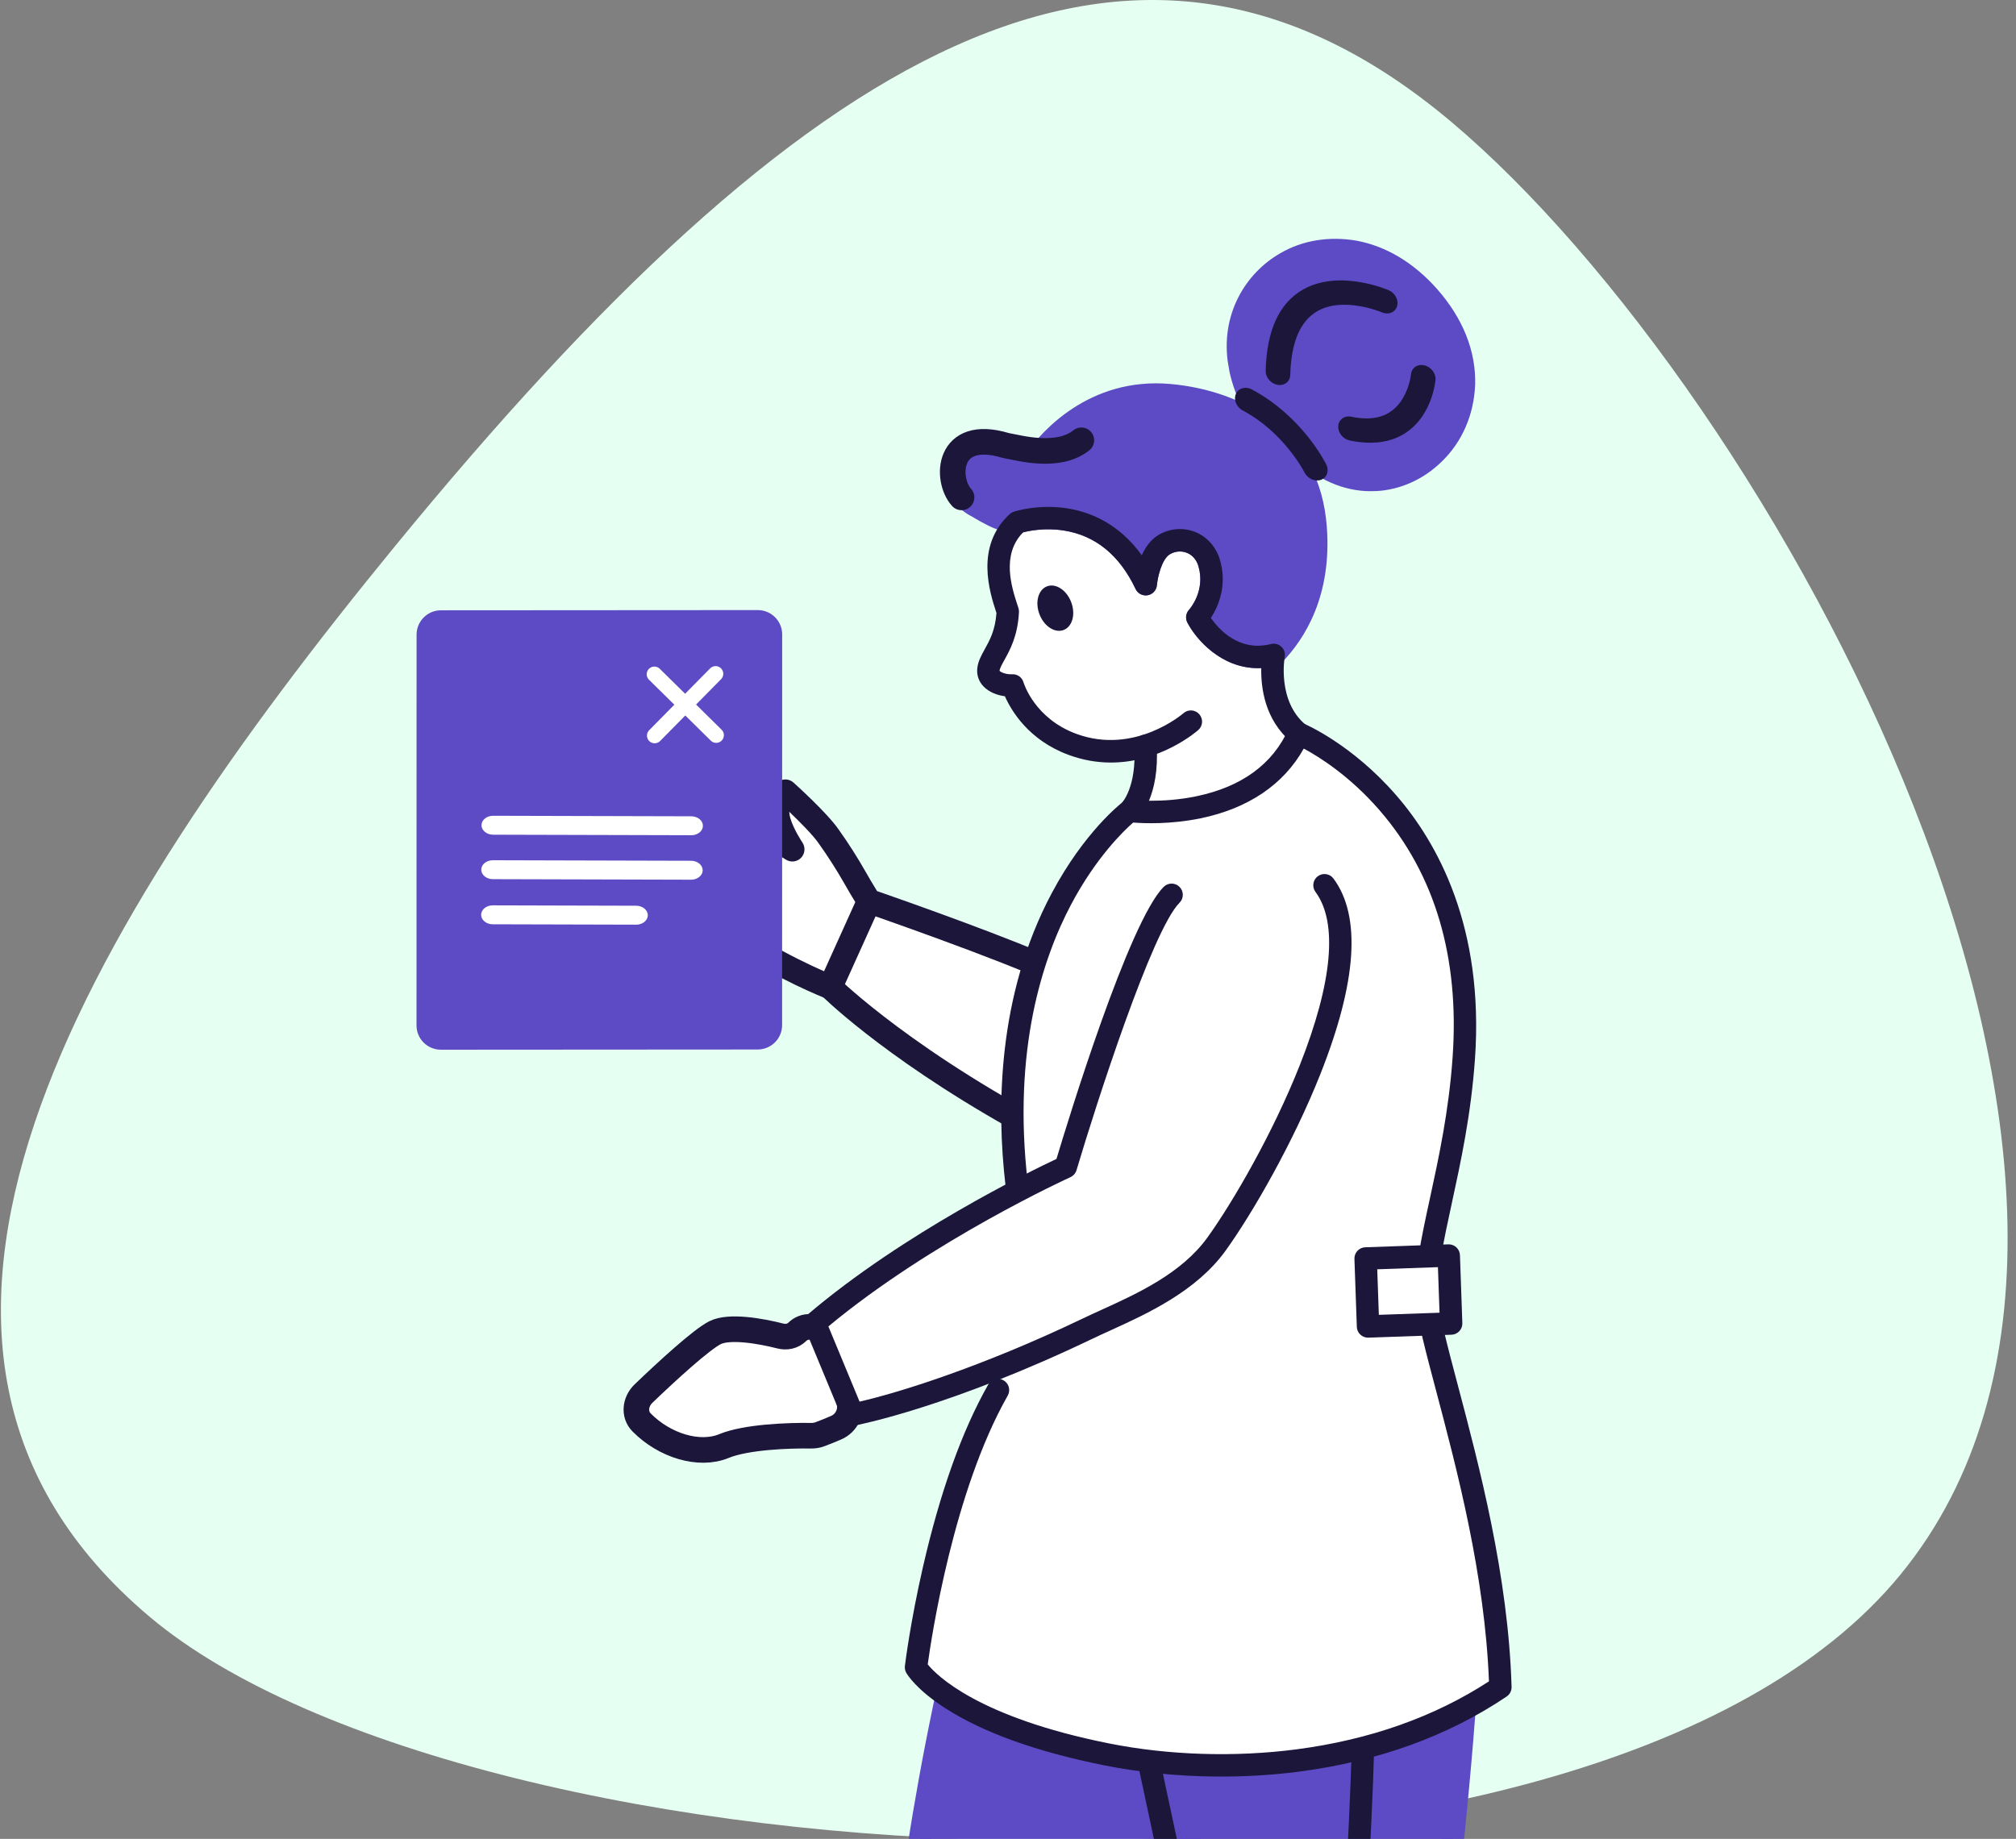 <svg width="308" height="281" viewBox="0 0 308 281" fill="none" xmlns="http://www.w3.org/2000/svg">
<rect x="0" y="0" width="308" height="281" fill="#808080" stroke="none"/>
<g clip-path="url(#clip0_6052_5887)">
<path d="M221.691 18.593C270.828 59.937 338.139 182.241 290.362 240.597C242.584 298.953 72.032 288.432 22.895 247.088C-26.241 205.744 12.556 141.835 60.333 83.478C122.577 7.453 172.554 -22.752 221.691 18.593Z" fill="#E6FFF3"/>
<path d="M163.069 175.005C138.616 162.528 126.844 150.842 126.844 150.842C126.844 150.842 117.549 147.194 109.884 141.383C104.313 137.16 103.617 135.579 101.776 133.722C99.296 131.224 102.681 131.68 100.936 128.913C99.19 126.146 103.067 128.101 102.433 124.868C101.798 121.636 105.689 123.697 105.706 120.971C105.724 118.246 108.544 121.635 115.038 125.955C117.95 127.893 121.051 129.785 121.051 129.785C121.051 129.785 119.55 127.565 118.968 125.557C118.04 122.361 119.992 120.971 119.992 120.971C119.992 120.971 124.938 125.403 126.598 127.81C130.611 133.632 130.037 133.369 132.773 137.713C132.773 137.713 153.294 144.8 161.903 148.828C161.903 148.828 167.816 152.953 168.304 162.834C168.793 172.715 163.069 175.005 163.069 175.005V175.005Z" fill="white"/>
<path d="M163.311 176.85C163.704 176.799 164.07 176.623 164.356 176.348C164.642 176.073 164.833 175.713 164.9 175.321C164.967 174.929 164.907 174.525 164.729 174.169C164.551 173.813 164.264 173.524 163.911 173.344C139.994 161.139 128.266 149.632 128.149 149.517C127.97 149.339 127.755 149.199 127.52 149.106C127.429 149.071 118.363 145.477 111.003 139.896C107.034 136.888 105.68 135.323 104.486 133.943C104.037 133.425 103.613 132.935 103.09 132.408C102.974 132.291 102.887 132.195 102.821 132.117C103.325 131.195 103.646 130.036 102.777 128.388C104.095 127.573 104.592 126.283 104.26 124.54C104.319 124.524 104.376 124.51 104.427 124.497C105.078 124.334 106.551 123.964 107.22 122.584C107.723 122.945 108.304 123.382 108.85 123.796C110.218 124.828 111.921 126.114 114.015 127.506C116.924 129.442 120.058 131.356 120.09 131.375C120.452 131.596 120.878 131.686 121.297 131.63C121.717 131.574 122.105 131.376 122.397 131.068C122.688 130.761 122.866 130.362 122.901 129.939C122.935 129.515 122.825 129.092 122.587 128.741C122.574 128.722 121.242 126.731 120.75 125.037C120.653 124.715 120.594 124.383 120.576 124.047C122.191 125.586 124.211 127.619 125.071 128.867C126.502 130.874 127.829 132.954 129.048 135.098C129.562 136.001 130.146 137.024 131.206 138.706C131.432 139.065 131.772 139.336 132.172 139.474C132.376 139.544 152.699 146.575 161.121 150.515C161.343 150.623 161.583 150.686 161.829 150.7C162.075 150.713 162.321 150.678 162.553 150.595C162.785 150.513 162.998 150.385 163.18 150.218C163.362 150.052 163.509 149.851 163.612 149.628C163.716 149.404 163.775 149.161 163.784 148.915C163.793 148.668 163.754 148.421 163.668 148.19C163.581 147.958 163.45 147.747 163.281 147.566C163.113 147.386 162.91 147.242 162.685 147.141C154.827 143.464 137.554 137.405 133.996 136.168C133.197 134.881 132.725 134.054 132.267 133.251C130.998 131.015 129.615 128.845 128.123 126.752C126.358 124.191 121.435 119.769 121.226 119.582C120.912 119.301 120.513 119.135 120.093 119.111C119.673 119.088 119.258 119.208 118.916 119.452C117.912 120.167 116.507 122.075 116.947 124.987C116.652 124.794 116.356 124.599 116.063 124.404C114.061 123.072 112.407 121.824 111.079 120.82C108.225 118.666 106.791 117.586 105.212 118.369C104.618 118.663 103.912 119.323 103.856 120.797C103.746 120.828 103.621 120.859 103.522 120.885C102.635 121.107 99.938 121.785 100.613 125.225C100.62 125.257 100.624 125.286 100.629 125.315L100.592 125.329C100.112 125.517 99.113 125.904 98.746 127.022C98.38 128.139 98.926 129.203 99.369 129.906C99.452 130.032 99.522 130.165 99.58 130.303L99.522 130.402C98.567 132.022 98.848 133.407 100.463 135.034C100.897 135.471 101.263 135.894 101.686 136.383C102.935 137.827 104.49 139.623 108.768 142.867C115.794 148.194 124.007 151.692 125.818 152.433C127.774 154.301 139.544 165.087 162.231 176.663C162.564 176.833 162.94 176.899 163.311 176.85V176.85Z" fill="#1B163A"/>
<path d="M127.081 152.69C127.395 152.65 127.693 152.529 127.947 152.341C128.201 152.153 128.403 151.902 128.533 151.613L134.461 138.486C134.664 138.036 134.681 137.524 134.507 137.061C134.334 136.599 133.985 136.224 133.536 136.02C133.088 135.815 132.577 135.798 132.116 135.971C131.656 136.145 131.283 136.495 131.08 136.945L125.151 150.072C125.015 150.374 124.961 150.708 124.996 151.038C125.031 151.368 125.153 151.682 125.35 151.949C125.547 152.216 125.811 152.426 126.115 152.556C126.42 152.686 126.753 152.732 127.081 152.69L127.081 152.69Z" fill="#1B163A"/>
<path d="M220.506 225.252C222.866 232.858 224.92 243.739 223.904 258.767C222.533 279.055 219.072 306.965 219.072 306.965C219.072 306.965 228.52 315.005 239.068 361.351L221.228 369.66C221.228 369.66 213.654 355.143 198.003 329.517C189.696 315.916 187.504 308.46 186.411 303.684C184.846 296.848 183.689 289.647 181.806 281.396L167.866 309.871C167.866 309.871 168.283 317.098 168.177 327.79C168.005 345.045 162.254 373.483 162.254 373.483L144.024 373.301C144.024 373.301 140.149 343.184 138.935 321.93C138.379 312.2 138.426 312.429 138.278 303.392C138.102 292.665 143.168 258.61 153.865 222.731C153.865 222.731 183.271 237.072 220.506 225.252V225.252Z" fill="#5C4BC4"/>
<path d="M163.654 375.208L142.517 374.998L142.327 373.518C142.288 373.216 138.431 343.097 137.226 322.026C136.723 313.216 136.712 312.517 136.606 305.831L136.567 303.418C136.38 292.027 141.718 257.479 152.225 222.239L152.802 220.304L154.617 221.189C154.688 221.223 161.981 224.725 173.648 226.757C184.385 228.627 201.141 229.6 219.989 223.617L221.632 223.096L222.143 224.742C225.292 234.889 226.46 246.375 225.614 258.88C224.386 277.057 221.449 301.617 220.872 306.363C221.892 307.524 223.946 310.281 226.665 316.045C231.602 326.512 236.337 341.627 240.739 360.968L241.046 362.317L220.468 371.902L219.711 370.451C219.635 370.306 211.977 355.679 196.543 330.408C188.364 317.015 185.941 309.294 184.743 304.064C183.988 300.762 183.332 297.408 182.639 293.857C182.176 291.49 181.704 289.073 181.181 286.567L169.601 310.223C169.688 311.977 169.982 318.676 169.891 327.805C169.72 345.024 164.171 372.652 163.934 373.82L163.654 375.208ZM145.538 371.601L160.85 371.753C161.99 365.852 166.32 342.509 166.467 327.771C166.571 317.268 166.162 310.04 166.158 309.968L166.132 309.519L182.4 276.289L183.477 281.012C184.464 285.336 185.245 289.334 186.001 293.2C186.689 296.724 187.339 300.051 188.083 303.3C189.222 308.276 191.545 315.652 199.466 328.622C212.203 349.477 219.676 363.132 221.978 367.42L237.09 360.38C226.917 316.3 218.053 308.344 217.964 308.268L217.261 307.669L217.374 306.752C217.409 306.473 220.845 278.656 222.197 258.65C222.968 247.24 222.013 236.735 219.359 227.396C200.475 233.034 183.753 232.01 172.928 230.109C164.18 228.574 157.89 226.286 154.958 225.078C144.912 259.331 139.812 292.391 139.991 303.362L140.03 305.776C140.135 312.399 140.146 313.091 140.646 321.83C141.691 340.112 144.75 365.287 145.538 371.601V371.601Z" fill="#5C4BC4"/>
<path d="M179.221 288.33C178.437 288.323 177.735 287.774 177.565 286.975L172.314 262.378C172.116 261.453 172.706 260.542 173.631 260.345C174.556 260.145 175.466 260.737 175.664 261.662L180.915 286.259C181.112 287.184 180.522 288.095 179.598 288.292C179.471 288.319 179.345 288.332 179.221 288.33Z" fill="#1B163A"/>
<path d="M231.376 366.637C230.681 366.63 230.032 366.198 229.782 365.506C229.701 365.281 221.453 342.632 207.896 317.303C204.457 310.878 205.056 298.954 205.814 283.858C206.186 276.468 206.606 268.093 206.609 259.267C206.614 240.127 204.339 231.888 203.135 230.205C203.162 230.244 203.178 230.26 203.178 230.26L205.801 228.056C206.235 228.573 210.041 233.84 210.034 259.268C210.032 268.179 209.608 276.6 209.235 284.03C208.504 298.595 207.926 310.099 210.915 315.685C224.595 341.244 232.921 364.112 233.003 364.34C233.325 365.229 232.865 366.212 231.976 366.534C231.777 366.606 231.575 366.639 231.376 366.637V366.637Z" fill="#1B163A"/>
<path d="M208.138 260.971C207.853 260.968 207.566 260.895 207.302 260.743C194.435 253.338 190.507 241.477 190.347 240.975C190.057 240.074 190.553 239.11 191.454 238.82C192.353 238.531 193.317 239.026 193.607 239.925C193.647 240.048 197.34 251.057 209.01 257.772C209.83 258.244 210.112 259.291 209.641 260.112C209.321 260.668 208.736 260.977 208.138 260.971V260.971Z" fill="#1B163A"/>
<path d="M146.554 252.047C145.915 252.041 145.305 251.675 145.017 251.056C144.62 250.2 144.989 249.184 145.842 248.783C145.954 248.729 152.328 245.562 154.987 236.164C155.245 235.253 156.192 234.724 157.101 234.982C158.011 235.239 158.54 236.186 158.283 237.096C155.165 248.118 147.612 251.738 147.292 251.887C147.053 251.998 146.801 252.05 146.554 252.047V252.047Z" fill="#1B163A"/>
<path d="M194.596 100.061L194.588 100.077C186.936 102.019 182.926 94.341 182.926 94.341C182.926 94.341 186.152 90.848 184.743 86.039C183.811 82.859 180.479 81.726 177.911 83.193C175.456 84.597 175.048 89.274 175.048 89.274C168.525 75.478 155.43 79.819 155.43 79.819C150.656 84.19 153.109 90.77 153.971 93.447C153.708 98.588 151.225 100.332 151.012 102.32C150.829 104.023 153.039 104.834 154.728 104.741C154.728 104.741 156.55 111.056 163.855 113.746C168.069 115.299 171.944 114.92 175.019 113.966L175.004 113.974C175.448 121.279 172.579 123.917 172.579 123.917C172.579 123.917 191.988 126.378 198.421 112.101C193.125 107.732 194.596 100.061 194.596 100.061V100.061Z" fill="white"/>
<path d="M182.92 94.341C182.92 94.341 186.147 90.848 184.737 86.039C183.805 82.859 180.473 81.725 177.906 83.193C175.45 84.597 175.042 89.274 175.042 89.274C168.52 75.478 155.424 79.819 155.424 79.819C155.424 79.819 154.064 79.739 152.66 79.192C151.257 78.645 149.373 77.462 149.373 77.462C149.373 77.462 143.88 78.179 146.3 68.094C146.3 68.094 148.103 70.624 157.949 70.656L157.961 70.612C157.961 70.612 165.029 59.165 178.677 60.386C188.344 61.25 199.911 66.492 200.994 80.556C201.771 90.647 197.726 96.846 194.582 100.077C186.93 102.019 182.92 94.341 182.92 94.341Z" fill="#5C4BC4"/>
<path d="M192.073 102.097C186.565 102.043 182.776 97.76 181.403 95.132C181.07 94.494 181.171 93.716 181.656 93.184C181.766 93.062 184.201 90.291 183.095 86.519C182.809 85.544 182.185 84.819 181.338 84.477C180.508 84.142 179.567 84.215 178.757 84.679C177.501 85.396 176.862 88.186 176.749 89.424C176.679 90.194 176.103 90.823 175.342 90.957C174.582 91.092 173.825 90.703 173.495 90.005C171.047 84.828 167.356 81.82 162.524 81.064C158.886 80.495 155.993 81.434 155.964 81.444C155.758 81.512 155.541 81.54 155.324 81.528C155.157 81.518 153.648 81.413 152.04 80.786C150.669 80.252 148.963 79.22 148.553 78.967C145.634 77.553 143.482 74.134 144.513 71.029C144.68 70.335 145.422 68.217 146.13 68.129C146.837 68.042 148.088 67.12 148.419 67.752C148.535 67.964 149.128 68.527 157.044 68.917C159.017 66.188 166.304 57.559 178.83 58.677C184.656 59.198 190.073 61.141 194.083 64.148C199.27 68.039 202.17 73.514 202.702 80.422C203.515 90.964 199.403 97.578 195.81 101.27C195.59 101.496 195.311 101.658 195.005 101.735C193.981 101.995 193.002 102.107 192.073 102.097ZM184.991 94.425C186.152 96.09 189.11 99.422 193.699 98.519C196.711 95.268 199.975 89.612 199.287 80.685C198.083 65.046 183.091 62.499 178.525 62.09C166.72 61.031 160.307 70.155 159.496 71.391C159.215 71.981 158.615 72.369 157.944 72.367C152 72.333 150.67 72.48 148.392 70.468C148.451 76.146 149.906 75.815 150.107 75.912C150.172 75.942 150.224 75.971 150.285 76.01C150.302 76.021 152.051 77.114 153.283 77.594C154.076 77.903 154.865 78.031 155.262 78.08C156.305 77.795 159.379 77.104 163.053 77.679C166.452 78.21 170.91 79.93 174.439 84.85C174.996 83.612 175.826 82.408 177.057 81.704C178.783 80.718 180.81 80.57 182.619 81.3C184.432 82.031 185.803 83.582 186.382 85.556C187.565 89.59 186.032 92.829 184.991 94.425Z" fill="#5C4BC4"/>
<path d="M173.736 125.181L171.418 122.658L171.392 122.682C171.415 122.659 173.671 120.323 173.292 114.08C173.235 113.136 173.953 112.324 174.897 112.266C175.843 112.212 176.653 112.928 176.711 113.873C177.19 121.763 174.09 124.854 173.736 125.181V125.181Z" fill="#1B163A"/>
<path d="M169.541 116.524C167.571 116.504 165.462 116.168 163.259 115.356C157.135 113.1 154.478 108.555 153.526 106.397C152.381 106.241 151.113 105.793 150.247 104.88C149.531 104.126 149.197 103.153 149.305 102.14C149.42 101.06 149.92 100.159 150.449 99.204C151.2 97.851 152.046 96.324 152.237 93.67L152.211 93.589C151.22 90.563 148.9 83.474 154.269 78.558C154.447 78.395 154.658 78.272 154.887 78.196C155.036 78.146 158.605 76.989 163.053 77.683C166.452 78.215 170.91 79.935 174.439 84.855C174.996 83.617 175.826 82.413 177.057 81.709C178.783 80.722 180.81 80.574 182.619 81.304C184.432 82.035 185.804 83.587 186.382 85.56C187.565 89.595 186.032 92.833 184.99 94.43C186.181 96.137 189.265 99.606 194.067 98.442C194.416 98.33 194.802 98.328 195.168 98.46C195.961 98.746 196.433 99.559 196.274 100.387C196.262 100.449 195.079 107.13 199.506 110.782C200.235 111.385 200.339 112.464 199.737 113.194C199.135 113.924 198.056 114.028 197.326 113.426C193.202 110.023 192.626 105.014 192.693 102.09C192.484 102.1 192.277 102.104 192.073 102.102C186.565 102.048 182.775 97.765 181.403 95.137C181.068 94.496 181.172 93.713 181.663 93.181C181.76 93.073 184.202 90.3 183.095 86.524C182.809 85.549 182.185 84.824 181.338 84.482C180.507 84.147 179.566 84.22 178.756 84.684C177.501 85.401 176.862 88.191 176.749 89.429C176.678 90.198 176.102 90.827 175.342 90.962C174.582 91.095 173.825 90.708 173.495 90.01C171.047 84.832 167.356 81.825 162.523 81.069C159.611 80.613 157.176 81.124 156.306 81.351C152.929 84.773 154.572 89.794 155.465 92.523L155.596 92.924C155.66 93.122 155.687 93.33 155.676 93.537C155.49 97.174 154.307 99.308 153.444 100.865C153.073 101.534 152.753 102.112 152.71 102.501C152.864 102.722 153.691 103.083 154.628 103.033C155.427 102.989 156.147 103.501 156.368 104.268C156.433 104.485 158.093 109.803 164.442 112.141C173.367 115.427 180.73 109.053 180.803 108.989C181.512 108.362 182.594 108.429 183.221 109.138C183.847 109.848 183.78 110.93 183.071 111.557C182.783 111.811 177.249 116.6 169.541 116.524V116.524Z" fill="#1B163A"/>
<path d="M162.497 96.271C163.837 95.761 164.355 93.854 163.654 92.012C162.954 90.169 161.3 89.089 159.961 89.599C158.621 90.108 158.103 92.015 158.804 93.858C159.504 95.7 161.158 96.781 162.497 96.271Z" fill="#1B163A"/>
<path d="M155.313 180.897C150.631 140.597 172.577 123.914 172.577 123.914C172.577 123.914 191.986 126.376 198.418 112.099C198.418 112.099 226.315 123.717 223.632 161.712C222.451 178.431 217.353 190.683 218.028 198.782C218.702 206.88 228.486 232.683 229.223 257.823C210.158 270.67 185.725 271.408 169.11 268.09C144.693 263.215 139.95 254.776 139.95 254.776C139.95 254.776 143.059 228.98 152.469 212.411L153.177 210.96C155.41 206.384 156.436 201.312 156.156 196.228L155.313 180.897Z" fill="white"/>
<path d="M185.612 271.474C179.869 271.417 174.138 270.847 168.775 269.776C158.438 267.712 150.254 264.777 144.449 261.053C139.981 258.186 138.6 255.876 138.457 255.622C138.278 255.305 138.206 254.939 138.249 254.577C138.282 254.31 139.06 247.94 141.011 239.43C143.641 227.96 146.995 218.587 150.98 211.571C151.447 210.749 152.493 210.461 153.315 210.928C154.137 211.395 154.425 212.441 153.958 213.264C145.649 227.893 142.294 250.253 141.736 254.337C143.072 255.985 149.411 262.416 169.445 266.416C178.497 268.224 188.647 268.546 198.027 267.325C209.218 265.869 219.122 262.372 227.479 256.929C226.857 240.665 222.557 224.424 219.4 212.506C217.812 206.51 216.558 201.774 216.321 198.93C215.963 194.632 217.118 189.311 218.454 183.151C219.807 176.915 221.341 169.847 221.924 161.597C223.004 146.309 219.24 133.588 210.738 123.786C206.188 118.54 201.477 115.618 199.185 114.389C196.123 119.87 190.714 123.539 183.433 125.044C178.828 125.996 174.763 125.825 173.124 125.694C171.704 126.934 167.442 131.012 163.606 138.282C159.299 146.447 154.659 160.434 157.014 180.704C157.123 181.644 156.45 182.494 155.511 182.604C154.572 182.714 153.721 182.04 153.612 181.1C152.249 169.367 152.368 152.105 160.678 136.493C165.698 127.062 171.305 122.735 171.541 122.556C171.898 122.284 172.347 122.164 172.793 122.22C172.837 122.226 177.507 122.787 182.83 121.669C189.72 120.223 194.44 116.768 196.857 111.401C197.238 110.556 198.222 110.167 199.077 110.523C199.377 110.648 206.501 113.673 213.325 121.541C219.595 128.768 226.768 141.627 225.341 161.838C224.74 170.334 223.179 177.529 221.802 183.878C220.523 189.77 219.419 194.858 219.735 198.646C219.946 201.188 221.167 205.796 222.711 211.628C225.972 223.94 230.437 240.802 230.935 257.779C230.952 258.366 230.667 258.921 230.18 259.25C221.215 265.291 210.546 269.151 198.469 270.723C194.281 271.268 189.943 271.517 185.612 271.474V271.474Z" fill="#1B163A"/>
<path d="M208.637 192.316L221.334 191.87L221.699 202.256L209.002 202.703L208.637 192.316Z" fill="white"/>
<path d="M208.987 204.409C208.561 204.404 208.15 204.241 207.837 203.949C207.504 203.639 207.309 203.21 207.293 202.756L206.927 192.37C206.894 191.424 207.634 190.631 208.579 190.598L221.276 190.15C221.73 190.134 222.171 190.299 222.504 190.609C222.836 190.919 223.032 191.348 223.048 191.802L223.413 202.188C223.446 203.134 222.707 203.927 221.762 203.96L209.065 204.408C209.039 204.409 209.013 204.409 208.987 204.409V204.409ZM210.411 193.961L210.656 200.923L219.929 200.596L219.684 193.635L210.411 193.961Z" fill="#1B163A"/>
<g clip-path="url(#clip1_6052_5887)">
<path d="M199.542 69.27C213.718 81.795 232.957 61.89 218.182 45.222C204.09 29.326 182.418 43.549 191.439 61.614L191.448 61.623C194.648 63.564 197.427 66.19 199.542 69.27V69.27Z" fill="#5C4BC4"/>
<path d="M187.674 55.962C186.331 48.041 190.337 41.715 195.588 38.705C198.937 36.739 203.033 36.057 207.215 36.772C211.732 37.598 215.985 40.138 219.515 44.122C223.512 48.629 225.535 53.718 225.367 58.836C225.173 63.423 223.358 67.568 220.227 70.573C217.461 73.27 213.909 74.859 210.225 75.046C206.049 75.259 201.963 73.712 198.41 70.573C198.271 70.45 198.147 70.311 198.042 70.16C196.118 67.348 193.585 64.951 190.667 63.181C190.518 63.092 190.377 62.986 190.251 62.865C190.056 62.68 189.895 62.463 189.776 62.229C188.757 60.215 188.047 58.099 187.674 55.962V55.962ZM221.406 55.291C220.912 52.376 219.496 49.31 216.849 46.325C210.234 38.862 202.461 39.325 197.814 41.989C192.611 44.971 188.915 51.969 192.828 60.431C195.98 62.45 198.73 65.086 200.875 68.142C206.801 73.214 213.424 71.618 217.395 67.746C220.401 64.814 222.251 60.274 221.406 55.291V55.291Z" fill="#5C4BC4"/>
<path d="M188.711 61.16C188.655 60.831 188.688 60.506 188.806 60.218C188.924 59.93 189.123 59.691 189.382 59.523C189.641 59.356 189.951 59.267 190.28 59.265C190.61 59.264 190.947 59.35 191.257 59.515C198.911 63.59 202.469 70.658 202.616 70.957C202.731 71.187 202.801 71.431 202.822 71.675C202.844 71.918 202.817 72.157 202.743 72.376C202.67 72.596 202.55 72.792 202.391 72.954C202.233 73.116 202.039 73.24 201.82 73.32C201.601 73.4 201.362 73.434 201.116 73.42C200.871 73.405 200.623 73.343 200.387 73.237C200.152 73.13 199.933 72.982 199.744 72.799C199.555 72.617 199.399 72.405 199.284 72.174C199.242 72.091 196.176 66.086 189.873 62.73C189.572 62.571 189.308 62.342 189.104 62.067C188.9 61.792 188.765 61.48 188.711 61.16V61.16Z" fill="#1B163A"/>
<path d="M193.393 57.021C193.373 56.901 193.364 56.781 193.367 56.663C193.519 50.479 195.442 46.3 199.08 44.24C204.594 41.118 211.858 44.218 212.164 44.353C212.642 44.56 213.045 44.937 213.283 45.4C213.521 45.862 213.575 46.373 213.433 46.82C213.292 47.267 212.966 47.613 212.528 47.782C212.09 47.951 211.576 47.929 211.098 47.722C210.997 47.679 205.254 45.272 201.274 47.542C198.643 49.043 197.247 52.324 197.125 57.296C197.114 57.751 196.929 58.16 196.607 58.444C196.285 58.729 195.849 58.867 195.383 58.833C194.917 58.798 194.455 58.594 194.087 58.259C193.719 57.924 193.472 57.482 193.393 57.021L193.393 57.021Z" fill="#1B163A"/>
<path d="M204.477 65.534C204.43 65.254 204.446 64.975 204.525 64.72C204.604 64.465 204.743 64.24 204.933 64.061C205.123 63.883 205.358 63.755 205.621 63.689C205.884 63.622 206.168 63.618 206.451 63.677C209.95 64.405 212.438 63.619 214.058 61.274C214.857 60.076 215.371 58.691 215.569 57.204C215.589 56.967 215.658 56.743 215.772 56.545C215.885 56.347 216.04 56.179 216.229 56.051C216.418 55.922 216.636 55.836 216.871 55.797C217.106 55.758 217.354 55.767 217.6 55.823C218.096 55.936 218.556 56.235 218.878 56.654C219.037 56.861 219.157 57.092 219.232 57.333C219.307 57.573 219.335 57.819 219.314 58.057C219.074 60.057 218.404 61.925 217.347 63.54C215.715 65.978 212.457 68.61 206.211 67.311C205.789 67.223 205.388 67 205.073 66.678C204.758 66.355 204.548 65.952 204.477 65.534V65.534Z" fill="#1B163A"/>
</g>
<path d="M110.597 220.974C113.977 219.579 120.473 219.338 123.895 219.394C124.358 219.402 124.819 219.334 125.253 219.172C126.052 218.875 126.885 218.538 127.746 218.165C129.325 217.483 130.174 215.755 129.721 214.095C128.451 209.442 126.796 205.973 125.467 203.781C124.679 202.48 122.889 202.458 121.802 203.523C121.101 204.209 120.141 204.393 119.191 204.15C116.108 203.364 111.396 202.562 109.239 203.65C107.143 204.708 101.932 209.479 98.307 212.962C97.053 214.167 96.8 216.123 98.021 217.361C101.517 220.907 106.814 222.536 110.597 220.974Z" fill="white" stroke="#1B163A" stroke-width="3.911"/>
<path d="M178.997 136.733C173.579 142.145 162.83 178.318 162.83 178.318C162.83 178.318 140.823 188.288 124.497 202.184L130.286 216.147C130.286 216.147 144.409 213.465 166.283 202.968C171.943 200.252 180.894 196.993 185.852 190.114C193.058 180.117 211.273 147.314 202.355 135.269C202.355 135.269 198.608 130.608 190.896 131.373C183.014 132.155 178.997 136.733 178.997 136.733Z" fill="white"/>
<path d="M130.58 217.839C129.791 217.978 129.009 217.551 128.701 216.808L122.913 202.845C122.628 202.158 122.819 201.366 123.385 200.884C138.054 188.399 157.467 178.952 161.407 177.095C163.246 170.97 172.487 140.816 177.784 135.525C178.454 134.856 179.538 134.857 180.206 135.527C180.875 136.197 180.874 137.281 180.205 137.95C176.013 142.137 167.424 168.865 164.469 178.811C164.327 179.287 163.986 179.678 163.534 179.883C163.321 179.98 142.403 189.532 126.558 202.692L131.321 214.182C137.042 212.879 149.831 208.966 165.54 201.428C166.4 201.015 167.323 200.595 168.301 200.151C173.739 197.677 180.507 194.599 184.459 189.117C188.398 183.653 194.489 173.097 198.555 162.833C203.587 150.128 204.425 140.951 200.976 136.294C200.413 135.533 200.573 134.461 201.333 133.897C202.093 133.335 203.166 133.495 203.728 134.255C207.978 139.994 207.309 150.034 201.739 164.095C197.566 174.632 191.296 185.49 187.238 191.121C182.754 197.342 175.22 200.768 169.719 203.27C168.758 203.707 167.85 204.119 167.021 204.517C145.196 214.991 131.188 217.723 130.603 217.834C130.595 217.837 130.588 217.838 130.58 217.839V217.839Z" fill="#1B163A"/>
<path d="M146.903 76.006C144.422 73.256 144.676 65.388 153.604 68.06C153.717 68.094 153.837 68.119 153.954 68.138C155.603 68.407 161.634 70.15 165.204 67.283" stroke="#1B163A" stroke-width="3.911" stroke-linecap="round"/>
<g clip-path="url(#clip2_6052_5887)">
<path d="M119.499 96.95C119.5 94.893 117.833 93.227 115.776 93.228L67.368 93.259C65.311 93.26 63.644 94.928 63.644 96.985L63.633 156.685C63.632 158.741 65.299 160.408 67.356 160.406L115.764 160.375C117.821 160.374 119.488 158.706 119.489 156.649L119.499 96.95Z" fill="#5C4BC4"/>
<path d="M99.976 103.033L109.421 112.344" stroke="white" stroke-width="2.346" stroke-linecap="round"/>
<path d="M109.327 102.963L100.016 112.409" stroke="white" stroke-width="2.346" stroke-linecap="round"/>
<path d="M105.946 127.607C105.837 127.623 105.725 127.632 105.611 127.632L75.335 127.552C74.355 127.549 73.561 126.899 73.562 126.101C73.563 125.302 74.358 124.656 75.339 124.659L105.615 124.739C106.595 124.742 107.389 125.391 107.388 126.19C107.387 126.895 106.766 127.481 105.946 127.607Z" fill="white"/>
<path d="M105.911 134.402C105.802 134.418 105.69 134.427 105.575 134.427L75.3 134.346C74.32 134.344 73.526 133.694 73.527 132.895C73.528 132.097 74.323 131.451 75.304 131.454L105.579 131.534C106.56 131.537 107.354 132.186 107.353 132.985C107.352 133.69 106.731 134.276 105.911 134.402Z" fill="white"/>
<path d="M97.527 141.274C97.418 141.291 97.306 141.299 97.191 141.299L75.281 141.241C74.3 141.238 73.506 140.589 73.507 139.79C73.508 138.991 74.303 138.346 75.284 138.348L97.195 138.406C98.175 138.409 98.969 139.059 98.969 139.857C98.967 140.562 98.347 141.148 97.527 141.274V141.274Z" fill="white"/>
</g>
</g>
<defs>
<clipPath id="clip0_6052_5887">
<rect width="307" height="281" fill="white" transform="translate(0.14)"/>
</clipPath>
<clipPath id="clip1_6052_5887">
<rect width="39.624" height="37.643" fill="white" transform="matrix(0.165 0.973 -0.994 0.021 221.878 36.098)"/>
</clipPath>
<clipPath id="clip2_6052_5887">
<rect width="71.71" height="80.744" fill="white" transform="matrix(-0.982 -0.188 -0.188 0.982 134.366 93.902)"/>
</clipPath>
</defs>
</svg>
